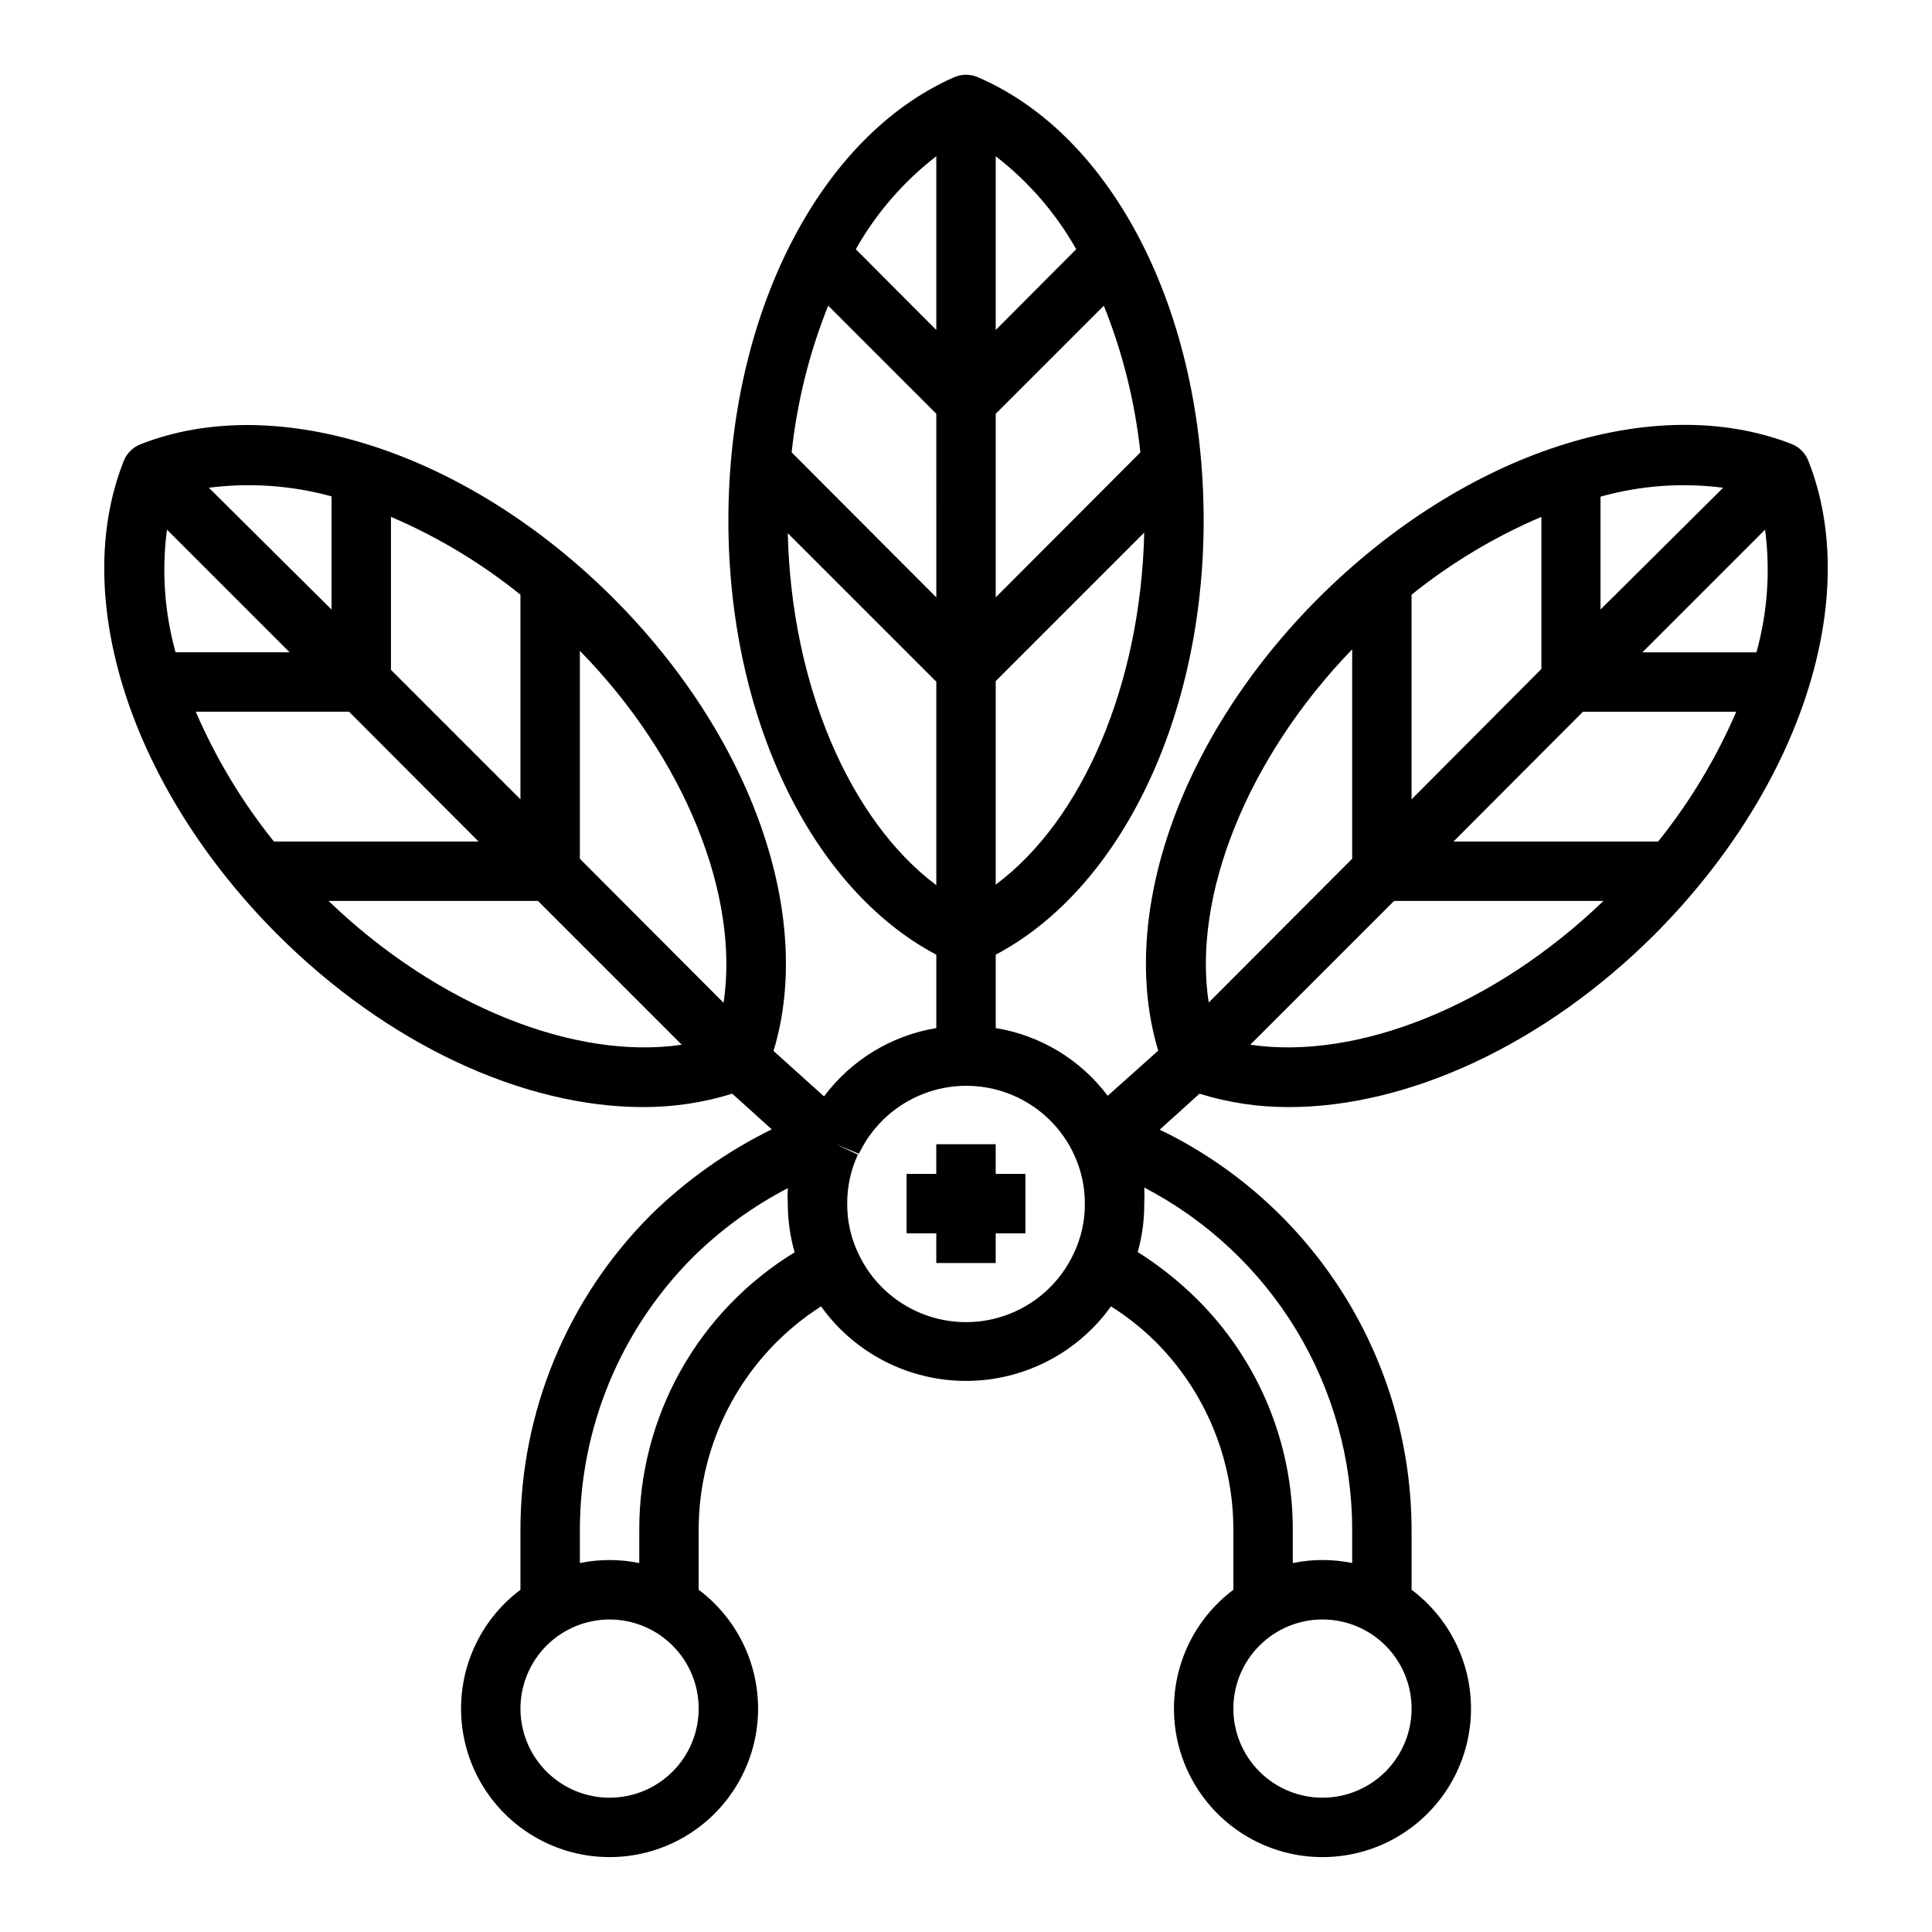 <?xml version="1.0" encoding="UTF-8"?>
<!-- Uploaded to: ICON Repo, www.svgrepo.com, Generator: ICON Repo Mixer Tools -->
<svg fill="#000000" width="800px" height="800px" version="1.1" viewBox="144 144 512 512" xmlns="http://www.w3.org/2000/svg">
 <g>
  <path d="m485.57 437.39c31.488 0 67.621-16.453 96.984-45.816 38.652-38.809 55.027-89.031 40.699-125.4-0.781-2.047-2.379-3.672-4.41-4.488-36.367-14.25-86.594 2.047-125.4 40.777-36.762 36.762-53.293 84.152-42.508 119.97l-13.383 11.965c-7.203-9.59-17.836-16.02-29.676-17.949v-19.441c33.141-17.555 55.105-62.977 55.105-115.09 0-54.711-23.617-101.86-59.828-117.45-2.008-0.879-4.289-0.879-6.297 0-35.816 15.742-59.828 62.977-59.828 117.45 0 52.191 21.965 97.535 55.105 115.09v19.445l-0.004-0.004c-11.883 1.965-22.551 8.453-29.754 18.109l-13.383-12.043c10.863-35.738-5.668-83.207-42.43-119.97-38.73-38.73-89.109-55.105-125.4-40.777v-0.004c-2.027 0.816-3.625 2.445-4.41 4.488-14.328 36.289 2.047 86.594 40.699 125.32 29.363 29.363 65.418 45.816 96.984 45.816v-0.004c8.008 0.027 15.969-1.168 23.617-3.543l10.469 9.445c-11.855 5.82-22.699 13.5-32.117 22.75-22.113 22.172-34.516 52.215-34.48 83.523v15.746c-9.91 7.434-15.742 19.098-15.742 31.488 0 14.059 7.5 27.055 19.68 34.086 12.176 7.031 27.18 7.031 39.359 0 12.176-7.031 19.68-20.027 19.68-34.086 0-12.391-5.832-24.055-15.746-31.488v-15.746c-0.043-24.027 12.191-46.414 32.434-59.355 8.867 12.398 23.176 19.754 38.418 19.754s29.547-7.356 38.414-19.754c4.203 2.644 8.109 5.731 11.652 9.211 13.352 13.266 20.836 31.324 20.781 50.145v15.746c-9.91 7.434-15.746 19.098-15.746 31.488 0 14.059 7.504 27.055 19.68 34.086 12.18 7.031 27.184 7.031 39.363 0 12.176-7.031 19.68-20.027 19.68-34.086 0-12.391-5.836-24.055-15.746-31.488v-15.746c-0.027-22.184-6.305-43.91-18.109-62.691-11.809-18.781-28.664-33.859-48.645-43.5l10.547-9.523v-0.004c7.672 2.383 15.664 3.578 23.695 3.543zm-10.234-16.531 38.102-38.102h55.496c-28.965 27.867-65.258 42.273-93.598 38.102zm42.746-119.26c10.469-8.418 22.043-15.359 34.402-20.625v40.305l-34.402 34.559zm93.68-17.238c1.434 10.879 0.656 21.938-2.285 32.512h-30.227zm-82.578 82.656 34.32-34.402h40.621c-5.324 12.348-12.289 23.918-20.703 34.402zm71.477-93.758-32.512 32.277v-29.914c10.57-2.965 21.625-3.769 32.512-2.363zm-98.32 42.824v55.496l-38.023 38.102c-4.328-28.258 10.156-64.785 38.023-93.598zm-94.465-62.426 28.652-28.652c4.992 12.457 8.25 25.543 9.684 38.887l-38.336 38.418zm-15.742 48.648-38.336-38.414h-0.004c1.434-13.344 4.691-26.43 9.684-38.887l28.652 28.652zm15.742 76.121v-53.922l39.359-39.359c-0.945 40.305-16.375 76.203-39.359 93.285zm21.332-168.38-21.332 21.41v-46.051c8.684 6.707 15.938 15.086 21.332 24.641zm-37.078-24.641v46.051l-21.332-21.41c5.394-9.555 12.648-17.934 21.332-24.641zm-39.359 99.898 39.359 39.359v53.922c-22.984-17.238-38.414-53.137-39.359-93.281zm-17.082 124.38-38.02-38.102v-55.105c27.863 28.418 42.352 64.867 38.098 93.203zm-119.1-42.668c-8.418-10.484-15.383-22.055-20.707-34.402h40.621l34.32 34.402zm4.172-50.145h-30.23c-2.941-10.574-3.719-21.633-2.281-32.512zm26.844 4.644v-40.543c12.328 5.273 23.879 12.215 34.32 20.625v54.238zm-15.742-45.973-0.004 29.992-32.512-32.277c10.883-1.395 21.934-0.617 32.512 2.285zm-0.789 107.22h55.496l38.102 38.102c-28.262 4.168-64.629-10.238-93.598-38.105zm74.469 237.65c-6.266 0-12.27-2.488-16.699-6.914-4.43-4.43-6.918-10.438-6.918-16.699 0-6.266 2.488-12.273 6.918-16.699 4.43-4.43 10.434-6.918 16.699-6.918 6.262 0 12.27 2.488 16.699 6.918 4.43 4.426 6.914 10.434 6.914 16.699 0 6.262-2.484 12.27-6.914 16.699-4.43 4.426-10.438 6.914-16.699 6.914zm7.871-70.848v8.66c-5.195-1.062-10.551-1.062-15.742 0v-8.66c-0.012-27.125 10.746-53.145 29.91-72.344 7.43-7.344 15.922-13.527 25.191-18.34-0.078 1.363-0.078 2.731 0 4.094 0.004 4.363 0.613 8.711 1.812 12.91-25.668 15.668-41.281 43.609-41.172 73.68zm115.17-73.445c-3.383 7.309-9.441 13.043-16.922 16.027-7.484 2.981-15.824 2.981-23.309 0-7.481-2.984-13.539-8.719-16.922-16.027-1.953-4.106-2.949-8.602-2.91-13.145-0.027-4.488 0.941-8.922 2.832-12.992l-5.824-2.754 6.062 2.519 0.473-0.867c3.539-6.91 9.508-12.27 16.762-15.047 7.25-2.777 15.273-2.777 22.523 0 7.25 2.777 13.223 8.137 16.762 15.047l0.629 1.34c1.832 4 2.773 8.352 2.758 12.754 0.035 4.543-0.961 9.039-2.914 13.145zm65.887 144.29c-6.262 0-12.27-2.488-16.695-6.914-4.43-4.43-6.918-10.438-6.918-16.699 0-6.266 2.488-12.273 6.918-16.699 4.426-4.43 10.434-6.918 16.695-6.918 6.266 0 12.273 2.488 16.699 6.918 4.43 4.426 6.918 10.434 6.918 16.699 0 6.262-2.488 12.27-6.918 16.699-4.426 4.426-10.434 6.914-16.699 6.914zm7.871-70.848v8.66h0.004c-5.195-1.062-10.551-1.062-15.746 0v-8.66c0.078-22.98-9.051-45.039-25.348-61.242-4.777-4.731-10.059-8.926-15.742-12.52 1.172-4.172 1.758-8.492 1.73-12.828 0.078-1.418 0.078-2.836 0-4.254 16.621 8.648 30.547 21.691 40.266 37.711 9.715 16.02 14.848 34.398 14.84 53.133z"/>
  <path d="m407.87 447.23h-15.746v7.871h-7.871v15.746h7.871v7.871h15.746v-7.871h7.871v-15.746h-7.871z"/>
 </g>
</svg>